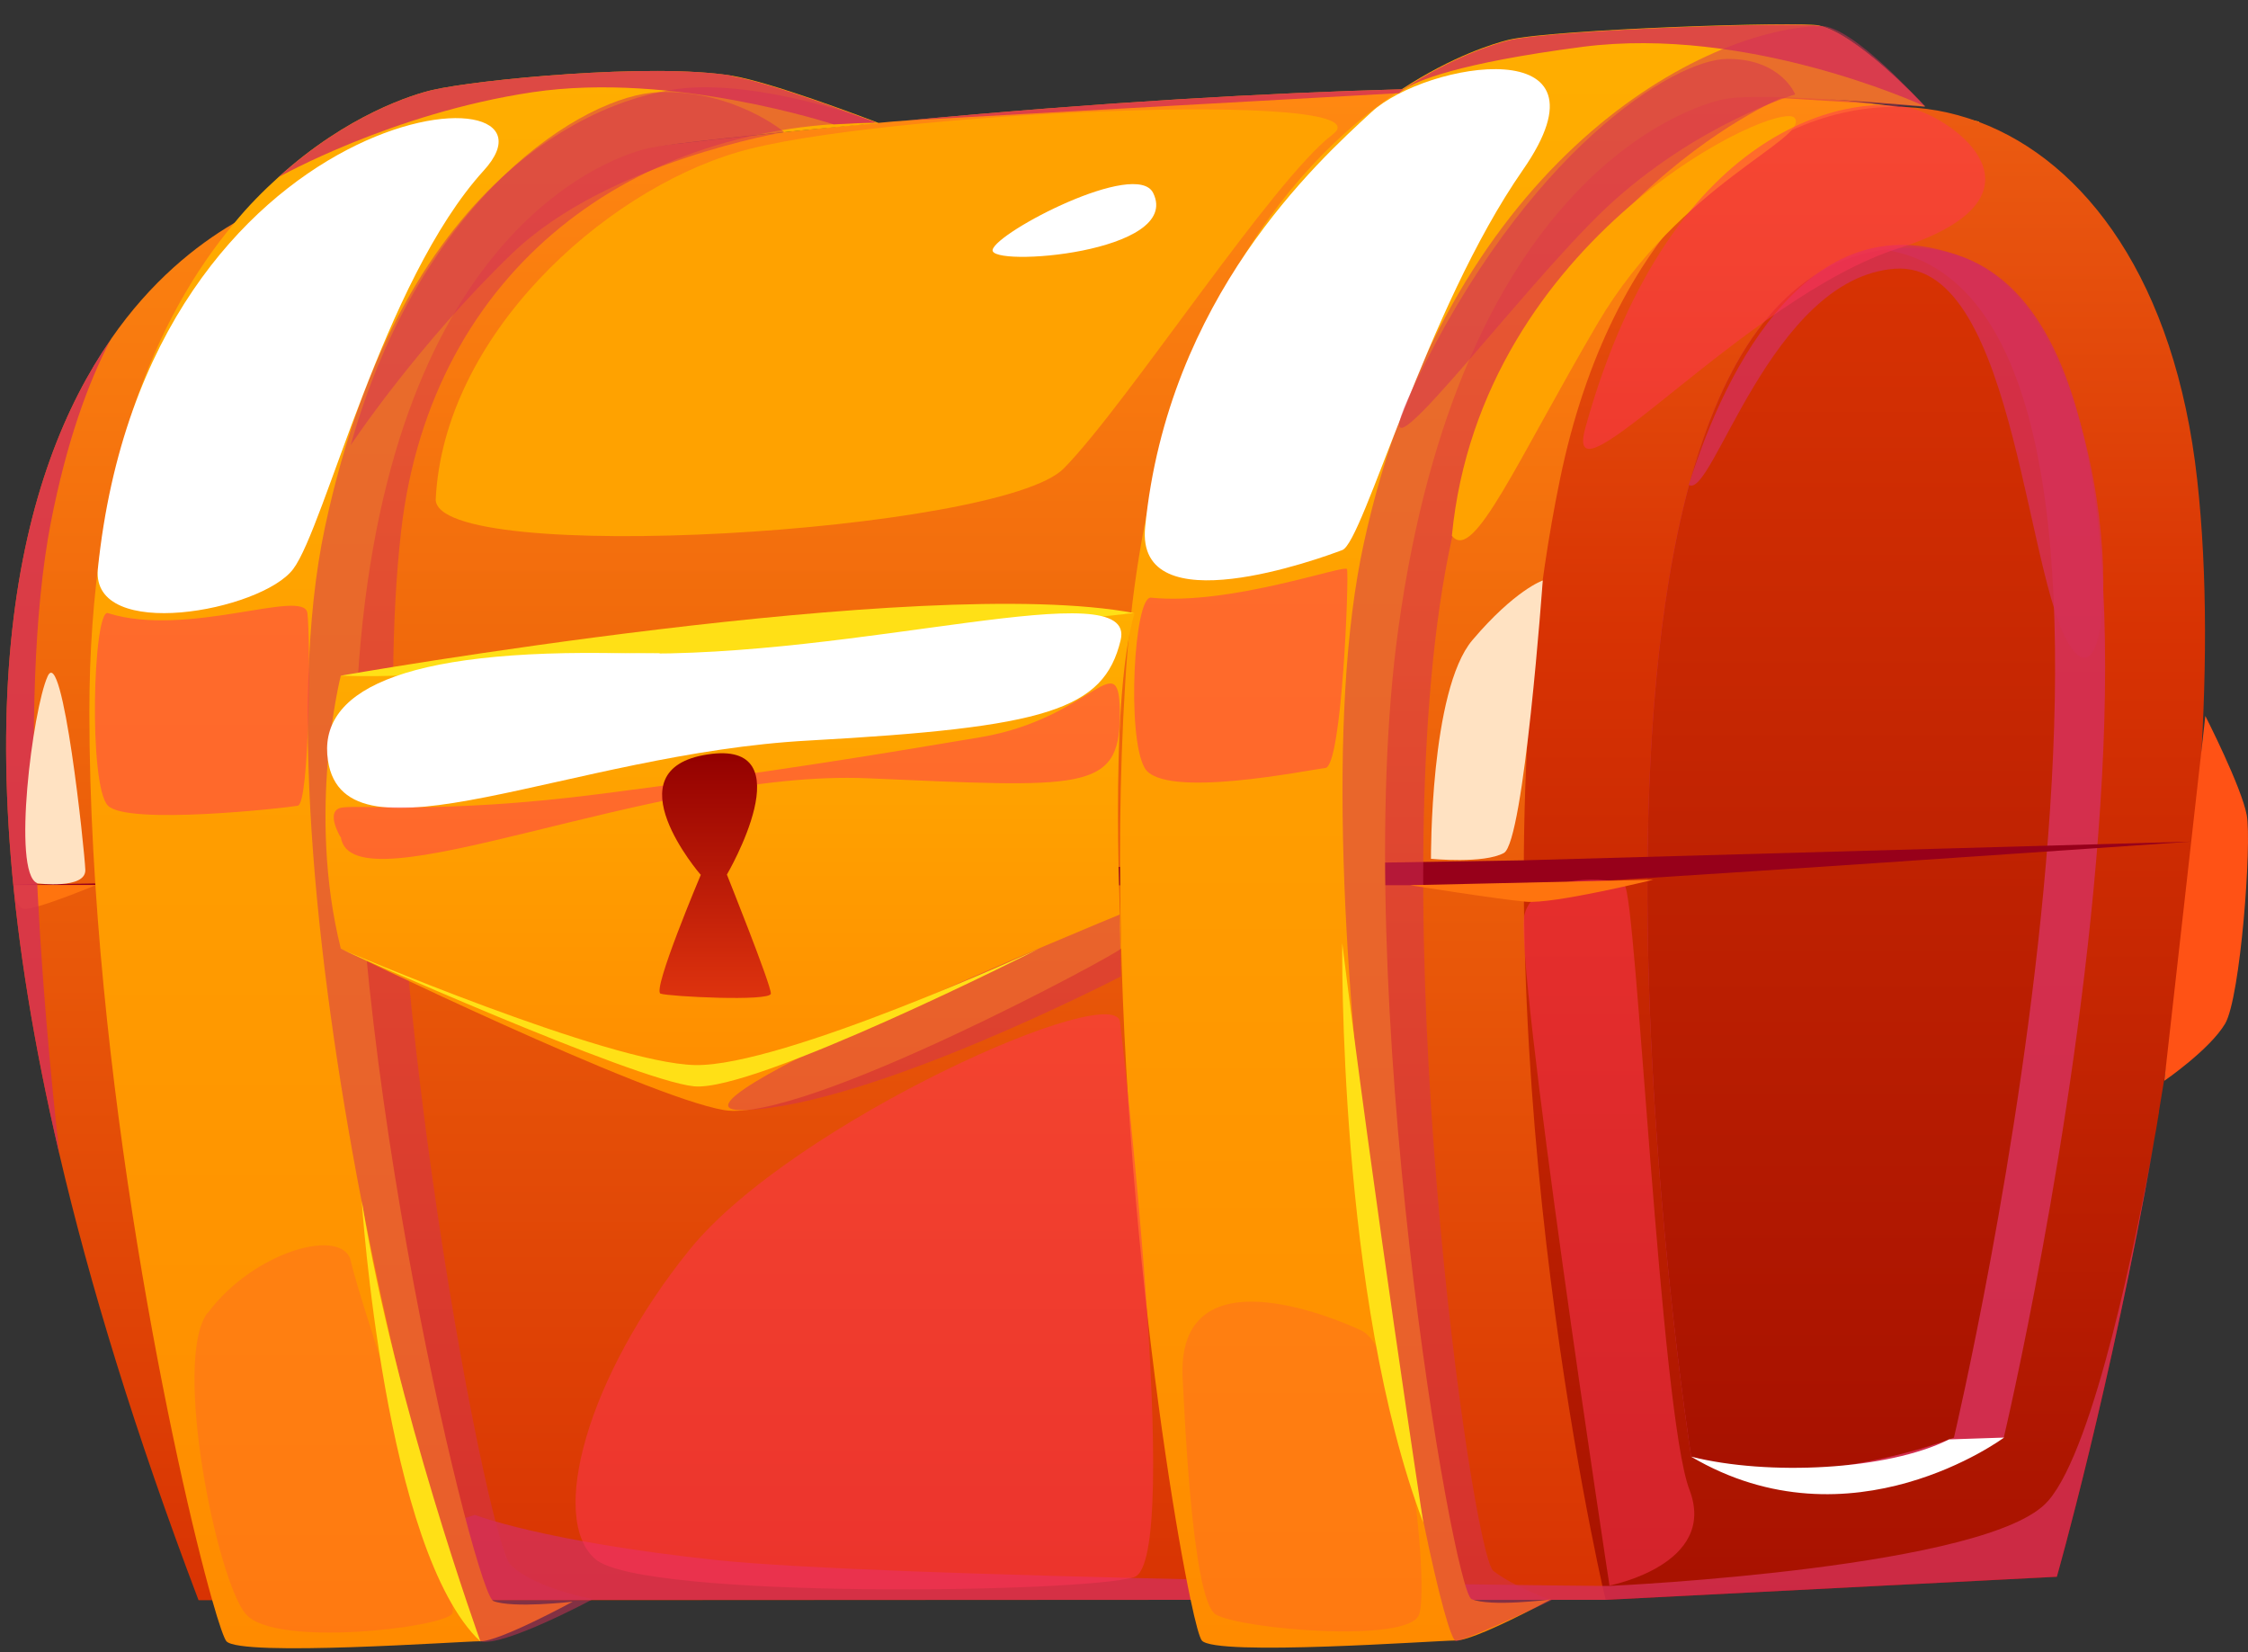 <svg width="83" height="61" viewBox="0 0 83 61" fill="none" xmlns="http://www.w3.org/2000/svg">
<rect x="0" y="0" width="83" height="61" fill="#333333" stroke="none"/>
<path d="M73.074 4.499L59.422 58.549L59.286 59.063H43.984L18.168 59.077H7.331C4.976 52.87 3.312 47.406 2.189 42.592C-1.64 26.257 0.755 17.359 4.083 12.545C4.083 12.545 4.097 12.531 4.097 12.518C5.572 10.381 7.249 9.056 8.629 8.245C10.334 7.244 11.606 7.014 11.606 7.014C16.166 6.378 20.428 5.838 24.379 5.378C26.963 5.08 29.425 4.823 31.753 4.593C31.874 4.593 31.983 4.566 32.091 4.566C32.294 4.539 32.402 4.539 32.402 4.539C32.781 4.499 33.146 4.472 33.525 4.445C40.75 3.769 46.785 3.43 51.791 3.295H51.831C59.489 3.092 64.712 3.376 68.068 3.701C68.785 3.782 69.407 3.85 69.962 3.931C71.991 4.201 72.925 4.458 73.047 4.485C73.047 4.485 73.047 4.485 73.06 4.485L73.074 4.499Z" fill="url(#paint0_linear_172_896)"/>
<path d="M79.716 41.01C79.716 41.01 79.716 41.078 79.688 41.2C79.688 41.227 79.688 41.254 79.675 41.281C79.661 41.389 79.634 41.524 79.607 41.7C79.594 41.767 79.58 41.835 79.567 41.916C79.54 42.038 79.526 42.16 79.499 42.308C77.93 51.233 75.941 58.211 75.941 58.211L59.285 59.063C59.285 59.063 59.244 58.887 59.163 58.549C58.392 55.047 54.143 34.452 57.594 17.71C59.474 8.569 64.819 3.971 69.96 3.944C71.016 3.944 72.044 4.12 73.045 4.499C73.045 4.499 73.045 4.499 73.059 4.499C76.996 5.973 80.311 10.368 81.123 17.697C81.907 24.742 80.987 33.478 79.716 41.01Z" fill="url(#paint1_linear_172_896)"/>
<g style="mix-blend-mode:multiply" opacity="0.91">
<path d="M73.997 53.072C73.997 53.072 70.33 54.559 65.933 54.33C64.81 54.275 63.619 54.1 62.442 53.775C62.442 53.775 55.758 11.138 69.572 9.218C69.748 9.191 69.91 9.177 70.086 9.164C84.591 8.244 73.983 53.072 73.983 53.072H73.997Z" fill="#D42F55"/>
</g>
<path d="M72.143 53.073C72.143 53.073 69.464 54.154 65.933 54.33C64.81 54.276 63.619 54.1 62.442 53.776C62.442 53.776 55.758 11.139 69.572 9.219C82.061 11.112 72.143 53.073 72.143 53.073Z" fill="url(#paint2_linear_172_896)"/>
<g style="mix-blend-mode:multiply" opacity="0.8">
<path d="M75.631 55.398C77.349 53.41 78.919 45.459 79.501 42.308C77.931 51.233 75.942 58.211 75.942 58.211L59.286 59.063H7.804H7.831L17.532 55.926C17.532 55.926 20.008 56.899 26.395 57.589C32.429 58.238 56.499 58.535 59.165 58.549C59.313 58.549 59.408 58.549 59.408 58.549C59.801 58.535 73.507 57.873 75.617 55.412L75.631 55.398Z" fill="#D42F55"/>
</g>
<path d="M0.227 32.667L56.269 31.761L80.894 31.071C80.894 31.071 58.285 32.64 56.269 32.667C54.253 32.707 0.227 32.667 0.227 32.667Z" fill="#97001A"/>
<path d="M71.069 3.931C71.069 3.931 69.675 3.809 68.065 3.701C66.36 3.593 64.412 3.512 63.668 3.66C62.234 3.944 53.899 6.703 51.626 23.228C49.799 36.507 53.656 58.739 54.332 59.036C55.022 59.334 57.255 59.05 57.255 59.05C57.255 59.05 54.413 60.591 53.737 60.564C53.06 60.564 44.861 61.159 44.374 60.564C44.293 60.469 44.144 59.942 43.954 59.036C42.94 54.222 40.68 39.009 41.546 25.189C42.344 12.099 47.621 6.095 51.531 3.444C51.612 3.376 51.694 3.322 51.775 3.282C53.642 2.065 55.157 1.605 55.699 1.47C57.363 1.078 66.509 0.78 67.159 0.942C68.552 1.267 70.812 3.66 71.042 3.904H71.055L71.069 3.931Z" fill="url(#paint3_linear_172_896)"/>
<path d="M32.416 4.554C32.416 4.554 32.308 4.554 32.105 4.581C32.01 4.581 31.902 4.594 31.767 4.608C30.143 4.756 25.935 5.162 24.392 5.392C24.271 5.419 24.149 5.432 24.068 5.446C22.647 5.716 14.488 8.394 13.257 24.391C12.283 37.022 17.33 58.022 18.169 59.064C18.196 59.091 18.196 59.091 18.209 59.104C18.913 59.388 21.145 59.131 21.145 59.131C21.145 59.131 18.412 60.619 17.722 60.592C17.046 60.592 8.887 61.173 8.359 60.592C8.278 60.497 8.089 59.97 7.832 59.064C6.492 54.358 3.312 39.658 3.299 26.312C3.299 17.197 5.816 11.626 8.63 8.259C9.171 7.596 9.726 7.042 10.28 6.541C12.824 4.229 15.26 3.485 15.963 3.323C17.6 2.944 24.068 2.309 27.031 2.796C28.479 3.039 31.726 4.27 32.335 4.499C32.402 4.526 32.429 4.54 32.429 4.54L32.416 4.554Z" fill="url(#paint4_linear_172_896)"/>
<g style="mix-blend-mode:multiply" opacity="0.5">
<path d="M67.192 0.956C62.497 1.132 53.378 6.27 50.361 20.023C47.546 32.802 53.067 60.767 53.77 60.591C54.474 60.416 57.288 59.077 57.288 59.077C57.288 59.077 55.922 58.603 55.137 57.995C54.352 57.386 50.929 33.383 53.473 20.51C56.016 7.636 65.772 3.62 65.772 3.62L71.075 3.945C71.075 3.945 68.41 0.915 67.192 0.956Z" fill="#D42F55"/>
</g>
<g style="mix-blend-mode:multiply" opacity="0.5">
<path d="M32.417 4.553C32.417 4.553 28.764 3.119 25.679 3.228C22.594 3.336 14.882 6.013 12 19.455C9.118 32.896 16.898 60.347 17.723 60.591C18.548 60.834 21.89 59.036 21.89 59.036C21.89 59.036 19.726 58.644 18.846 57.765C17.966 56.886 13.299 32.68 14.814 19.576C15.937 9.894 23.5 4.445 32.403 4.539L32.417 4.553Z" fill="#D42F55"/>
</g>
<g style="mix-blend-mode:soft-light">
<path d="M42.281 19.455C41.915 23.12 48.775 20.604 49.56 20.307C50.345 20.009 52.645 11.422 56.23 6.27C59.816 1.105 52.672 2.268 50.642 4.134C48.613 6 43.12 10.99 42.281 19.455Z" fill="white"/>
</g>
<g style="mix-blend-mode:soft-light">
<path d="M3.612 21.011C3.368 23.715 9.646 22.566 10.823 21.011C12.001 19.456 14.152 10.368 17.859 6.298C21.566 2.241 5.425 3.418 3.612 21.011Z" fill="white"/>
</g>
<g style="mix-blend-mode:multiply" opacity="0.5">
<path d="M42.495 22.065C41.873 21.998 41.588 27.19 42.265 28.353C42.941 29.53 48.313 28.421 48.935 28.353C49.558 28.286 49.815 21.186 49.733 21.011C49.666 20.821 45.417 22.363 42.495 22.065Z" fill="#FF3355"/>
</g>
<g style="mix-blend-mode:multiply" opacity="0.5">
<path d="M3.988 22.633C3.434 22.457 3.258 29.015 3.988 29.745C4.719 30.476 10.564 29.827 10.997 29.745C11.43 29.664 11.471 23.566 11.349 22.633C11.227 21.699 6.911 23.566 3.975 22.633H3.988Z" fill="#FF3355"/>
</g>
<path d="M12.583 24.945C12.583 24.945 11.311 29.935 12.583 35.02C12.583 35.02 23.799 40.483 26.735 40.983C29.672 41.484 41.348 35.169 41.389 35.02C41.429 34.871 40.888 26.054 41.889 22.633L12.596 24.945H12.583Z" fill="url(#paint5_linear_172_896)"/>
<path d="M12.579 24.945C12.579 24.945 34.106 21.159 41.872 22.633C41.872 22.633 18.83 25.189 12.579 24.945Z" fill="#FFE016"/>
<g style="mix-blend-mode:multiply" opacity="0.5">
<path d="M27.516 40.983C23.335 41.145 41.344 33.762 41.344 33.762L41.385 36.047C41.385 36.047 32.225 40.794 27.516 40.983Z" fill="#D42F55"/>
</g>
<g style="mix-blend-mode:soft-light">
<path d="M12.11 28.083C12.746 32.194 21.081 27.813 29.862 27.339C38.643 26.853 40.754 26.217 41.376 23.634C41.998 21.065 31.715 24.324 23.137 24.121C14.546 23.918 11.731 25.608 12.11 28.083Z" fill="white"/>
</g>
<g style="mix-blend-mode:multiply" opacity="0.5">
<path d="M12.582 30.896C12.974 33.681 24.15 28.394 32.025 28.732C39.899 29.07 41.334 29.246 41.347 26.433C41.361 23.634 40.386 26.514 36.192 27.218C31.998 27.921 28.764 28.462 22.134 29.314C16.127 30.084 13.123 29.679 12.568 29.827C12.014 29.976 12.568 30.896 12.568 30.896H12.582Z" fill="#FF3355"/>
</g>
<path d="M25.864 32.288C25.864 32.288 22.509 28.407 26.121 27.853C29.774 27.285 26.838 32.288 26.838 32.288C26.838 32.288 28.476 36.372 28.462 36.683C28.435 36.981 24.701 36.791 24.389 36.683C24.065 36.575 25.878 32.288 25.878 32.288H25.864Z" fill="url(#paint6_linear_172_896)"/>
<path d="M12.579 35.033C12.579 35.033 22.443 39.252 25.663 39.32C28.883 39.387 38.341 35.033 38.341 35.033C38.341 35.033 27.868 40.334 25.622 40.104C23.376 39.874 12.579 35.033 12.579 35.033Z" fill="#FFE016"/>
<path d="M18.416 24.783C15.534 26.947 20.54 27.177 22.448 26.23C24.355 25.284 24.355 24.121 24.355 24.121C24.355 24.121 19.444 24.012 18.429 24.783H18.416Z" fill="white"/>
<path d="M52.304 6.27C50.694 8.245 51.356 10.949 52.304 9.773C53.251 8.596 55.01 6.419 54.13 6.27C53.251 6.122 52.304 6.27 52.304 6.27Z" fill="white"/>
<path d="M12.579 7.216C11.672 6.54 10.184 9.691 11.009 10.056C11.835 10.421 13.742 8.068 12.579 7.216Z" fill="white"/>
<g style="mix-blend-mode:multiply" opacity="0.2">
<path d="M7.657 48.475C6.358 50.219 8.008 58.346 9.077 59.59C10.146 60.835 16.329 60.091 16.695 59.577C17.06 59.063 13.217 47.893 12.96 46.582C12.703 45.27 9.388 46.162 7.67 48.475H7.657Z" fill="#FF3355"/>
</g>
<g style="mix-blend-mode:multiply" opacity="0.2">
<path d="M43.67 50.976C43.373 46.432 48.595 48.352 50.246 49.11C51.91 49.867 52.776 58.521 52.397 59.603C52.018 60.685 45.794 60.144 44.888 59.603C43.981 59.062 43.711 51.517 43.67 50.989V50.976Z" fill="#FF3355"/>
</g>
<g style="mix-blend-mode:multiply" opacity="0.5">
<path d="M52.17 14.317C49.856 19.185 56.04 10.734 59.327 7.65C62.615 4.581 66.282 3.485 66.282 3.485C66.282 3.485 65.768 2.174 63.792 2.174C61.817 2.174 56.351 5.554 52.17 14.317Z" fill="#D42F55"/>
</g>
<g style="mix-blend-mode:multiply" opacity="0.5">
<path d="M12.946 16.439C12.946 16.439 15.422 12.707 18.927 9.34C22.445 5.973 28.953 4.877 28.953 4.877C28.953 4.877 27.126 3.322 24.339 3.403C21.565 3.485 15.517 7.284 12.946 16.439Z" fill="#D42F55"/>
</g>
<path d="M81.425 26.432C81.425 26.432 82.764 29.056 82.954 30.097C83.143 31.138 82.724 36.818 82.156 37.791C81.587 38.751 79.91 39.901 79.91 39.901L81.425 26.432Z" fill="#FF5215"/>
<path d="M13.357 44.337C13.357 44.337 14.196 57.278 17.741 60.605C17.741 60.605 14.588 51.882 13.357 44.337Z" fill="#FFE016"/>
<path d="M49.558 34.817C49.558 34.817 49.395 47.907 52.548 56.21C52.548 56.21 50.708 44.148 49.558 34.817Z" fill="#FFE016"/>
<g style="mix-blend-mode:multiply" opacity="0.8">
<path d="M62.355 17.9C63.221 18.468 65.373 10.26 69.959 9.922C74.546 9.584 74.79 22.268 76.643 24.121C78.497 25.973 78.186 11.815 72.557 9.53C66.928 7.244 63.735 13.492 62.355 17.9Z" fill="#D42F55"/>
</g>
<g style="mix-blend-mode:soft-light">
<path d="M16.088 18.414C15.966 20.93 36.938 19.672 39.279 17.292C41.619 14.912 46.991 6.636 49.21 4.959C51.429 3.282 32.216 4.134 27.223 5.622C22.23 7.096 16.385 12.41 16.088 18.428V18.414Z" fill="#FFA200"/>
</g>
<g style="mix-blend-mode:soft-light">
<path d="M53.62 19.793C54.418 20.753 55.987 17.048 59.005 11.909C62.035 6.784 66.784 5.135 66.27 4.364C65.756 3.593 54.675 8.718 53.606 19.78L53.62 19.793Z" fill="#FFA200"/>
</g>
<g style="mix-blend-mode:multiply" opacity="0.5">
<path d="M59.425 58.535C59.425 58.535 55.88 35.33 56.286 33.762C56.692 32.206 59.547 32.369 59.98 32.68C60.413 32.991 61.306 52.207 62.375 54.992C63.443 57.764 59.425 58.535 59.425 58.535Z" fill="#FF3355"/>
</g>
<path d="M52.06 32.68C52.06 32.68 55.28 33.194 56.335 33.289C57.377 33.383 61.044 32.477 61.044 32.477L52.06 32.68Z" fill="#FF740E"/>
<path d="M0.539 32.667C0.539 32.667 0.499 33.465 0.864 33.546C1.229 33.64 3.529 32.68 3.529 32.68H0.539V32.667Z" fill="#FF740E"/>
<g style="mix-blend-mode:multiply" opacity="0.5">
<path d="M41.359 37.778C41.373 36.047 29.263 41.429 25.461 46.135C21.659 50.841 20.252 56.074 21.984 57.562C23.716 59.049 40.047 58.806 41.873 58.224C43.714 57.643 41.359 37.778 41.359 37.778Z" fill="#FF3355"/>
</g>
<g style="mix-blend-mode:multiply" opacity="0.5">
<path d="M58.535 15.791C57.615 19.09 64.475 10.963 70.103 9.165C75.732 7.366 72.593 4.648 70.685 4.026C68.777 3.418 61.755 4.175 58.535 15.791Z" fill="#FF3355"/>
</g>
<g style="mix-blend-mode:soft-light">
<path d="M42.576 7.122C41.954 5.878 36.812 8.556 36.65 9.218C36.488 9.881 43.672 9.34 42.576 7.122Z" fill="white"/>
</g>
<g style="mix-blend-mode:multiply" opacity="0.8">
<path d="M2.189 42.579C-1.64 26.257 0.755 17.359 4.083 12.545C3.258 14.113 2.46 16.304 1.878 19.279C0.579 25.986 1.594 37.264 2.189 42.565V42.579Z" fill="#D42F55"/>
</g>
<g style="mix-blend-mode:multiply" opacity="0.8">
<path d="M27.021 2.809C28.469 3.052 31.716 4.283 32.325 4.513L30.783 4.594C30.783 4.594 24.843 2.633 19.661 3.404C14.479 4.175 10.284 6.541 10.284 6.541C12.828 4.229 15.263 3.485 15.967 3.323C17.604 2.944 24.072 2.309 27.035 2.796L27.021 2.809Z" fill="#D42F55"/>
</g>
<g style="mix-blend-mode:multiply" opacity="0.8">
<path d="M71.056 3.917C70.718 3.769 64.494 0.956 58.446 1.727C53.778 2.335 52.29 2.998 51.843 3.295C51.695 3.39 51.654 3.444 51.654 3.444H51.559L33.537 4.445C40.762 3.769 46.797 3.431 51.803 3.295C53.67 2.078 55.185 1.618 55.727 1.483C57.391 1.091 66.537 0.794 67.187 0.956C68.58 1.28 70.84 3.674 71.07 3.917H71.056Z" fill="#D42F55"/>
</g>
<g style="mix-blend-mode:soft-light">
<path d="M52.847 31.706C52.847 31.706 54.782 31.896 55.526 31.49C56.271 31.084 56.961 21.429 56.961 21.429C56.961 21.429 55.932 21.781 54.363 23.633C52.793 25.486 52.834 31.706 52.834 31.706H52.847Z" fill="#FFE2C2"/>
</g>
<g style="mix-blend-mode:soft-light">
<path d="M1.364 32.599C0.444 32.193 1.202 26.203 1.757 24.972C2.312 23.728 3.123 31.382 3.15 32.112C3.177 32.842 1.378 32.612 1.378 32.612L1.364 32.599Z" fill="#FFE2C2"/>
</g>
<g style="mix-blend-mode:soft-light">
<path d="M62.438 53.776C65.279 54.492 69.704 54.276 71.963 53.14L73.993 53.072C73.993 53.072 68.351 57.264 62.438 53.776Z" fill="white"/>
</g>
<defs>
<linearGradient id="paint0_linear_172_896" x1="36.651" y1="59.063" x2="36.651" y2="3.228" gradientUnits="userSpaceOnUse">
<stop stop-color="#D83303"/>
<stop offset="1" stop-color="#FF8911"/>
</linearGradient>
<linearGradient id="paint1_linear_172_896" x1="68.837" y1="59.05" x2="68.837" y2="3.931" gradientUnits="userSpaceOnUse">
<stop stop-color="#A71100"/>
<stop offset="0.65" stop-color="#D83303"/>
<stop offset="1" stop-color="#EC5C11"/>
</linearGradient>
<linearGradient id="paint2_linear_172_896" x1="68.355" y1="54.33" x2="68.355" y2="9.219" gradientUnits="userSpaceOnUse">
<stop stop-color="#A71100"/>
<stop offset="1" stop-color="#D83303"/>
</linearGradient>
<linearGradient id="paint3_linear_172_896" x1="56.226" y1="60.848" x2="56.226" y2="0.915" gradientUnits="userSpaceOnUse">
<stop stop-color="#FF8B00"/>
<stop offset="1" stop-color="#FFAE00"/>
</linearGradient>
<linearGradient id="paint4_linear_172_896" x1="17.857" y1="60.849" x2="17.857" y2="2.633" gradientUnits="userSpaceOnUse">
<stop stop-color="#FF8B00"/>
<stop offset="1" stop-color="#FFAE00"/>
</linearGradient>
<linearGradient id="paint5_linear_172_896" x1="26.952" y1="41.011" x2="26.952" y2="22.633" gradientUnits="userSpaceOnUse">
<stop stop-color="#FF8B00"/>
<stop offset="1" stop-color="#FFAE00"/>
</linearGradient>
<linearGradient id="paint6_linear_172_896" x1="26.392" y1="36.845" x2="26.392" y2="27.812" gradientUnits="userSpaceOnUse">
<stop stop-color="#DE330E"/>
<stop offset="1" stop-color="#930000"/>
</linearGradient>
</defs>
</svg>
